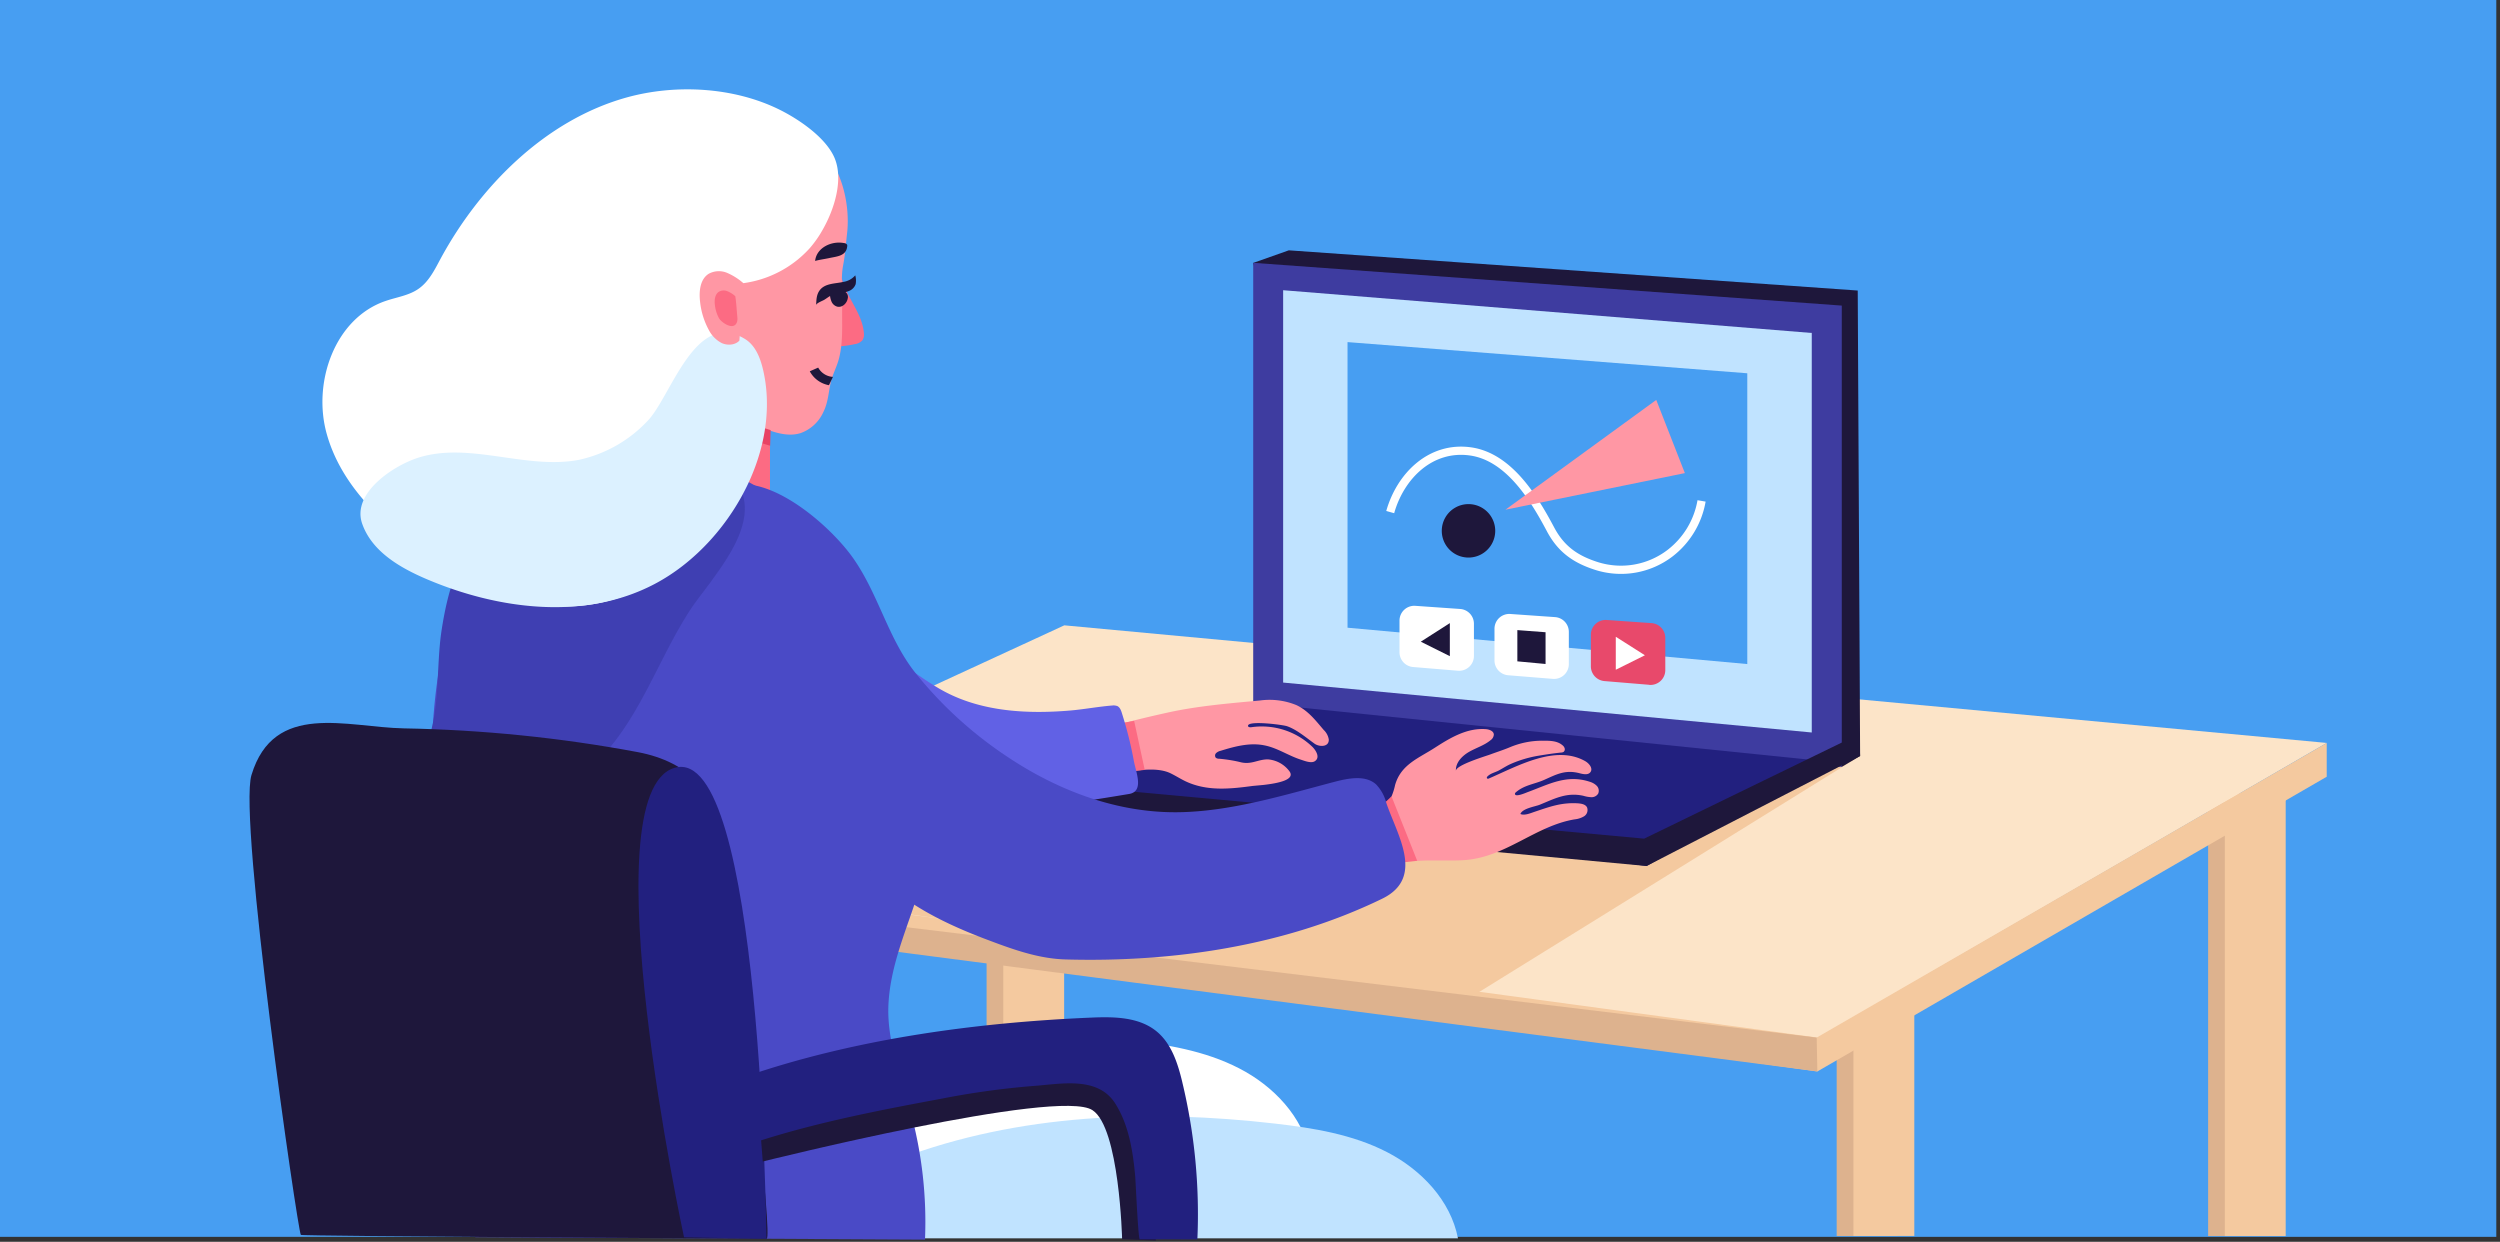 <svg xmlns="http://www.w3.org/2000/svg" xmlns:xlink="http://www.w3.org/1999/xlink" width="304" height="151" viewBox="0 0 304 151"><rect x="0" y="0" width="304" height="151" fill="#333333" stroke="none"/><defs><path id="a" d="M34 4914.4V4764h303.55v150.4z"/><path id="b" d="M257.34 4914.3v-29.27h7.4v29.26z"/><path id="c" d="M259.38 4914.3v-29.27h7.4v29.26z"/><path id="d" d="M302.51 4914.3v-53.8h7.4v53.8z"/><path id="e" d="M304.54 4914.3v-53.8h7.4v53.8z"/><path id="f" d="M153.97 4899.15v-53.79h7.4v53.8z"/><path id="g" d="M156 4899.15v-53.79h7.4v53.8z"/><path id="h" d="M120.38 4826.76v-16h7.25v16z"/><path id="i" d="M98.52 4869.99l156.42 20.29 61.99-35.94-153.51-14.3-64.9 29.95z"/><path id="j" d="M316.93 4854.35v4.1l-61.94 35.84-150.73-21.07 6.86-2.54 143.8 19.48 62-35.81z"/><path id="k" d="M260.19 4855.92l-46.72 28.95-74.76-10.51 3.3-11.05 45.87-13.96 72.3 6.57z"/><path id="l" d="M186.39 4795.97l4.33-1.53 69.18 4.89.29 56.6-2.23 1.32-69.78-54.93-1.8-6.35z"/><path id="m" d="M257.96 4857.25l-71.57-5.2v-56.09l71.57 5.2v56.09z"/><path id="n" d="M254.3 4853.07l-64.27-6.07v-47.71l64.28 5.2v48.58z"/><path id="o" d="M254.99 4894.3l-.08-4.13-136.5-16.55.68 3 135.9 17.67z"/><path id="p" d="M246.47 4844.75l-48.61-4.42v-34.73l48.61 3.79v35.36z"/><path id="q" d="M222.81 4846.55l-5.43-.44a1.81 1.81 0 0 1-1.65-1.8v-3.85a1.8 1.8 0 0 1 1.93-1.8l5.43.38a1.8 1.8 0 0 1 1.68 1.8v3.91a1.8 1.8 0 0 1-1.96 1.8z"/><path id="r" d="M211.27 4845.56l-5.43-.45a1.8 1.8 0 0 1-1.66-1.8v-3.84a1.8 1.8 0 0 1 1.94-1.8l5.42.38a1.8 1.8 0 0 1 1.69 1.8v3.91a1.8 1.8 0 0 1-1.96 1.8z"/><path id="s" d="M234.53 4847.27l-5.42-.45a1.8 1.8 0 0 1-1.66-1.8v-3.83a1.8 1.8 0 0 1 1.94-1.8l5.42.38a1.8 1.8 0 0 1 1.69 1.8v3.91a1.8 1.8 0 0 1-1.97 1.8z"/><path id="t" d="M186.38 4849.46l-21.57 10.4 69.4 9.45 22.49-12.66-70.32-7.2z"/><path id="u" d="M260.19 4855.92l-25.97 13.39-69.17-6.47-.14-3.2 69.02 6.34 26.16-12.72.1 2.66z"/><path id="v" d="M125.47 4894.7c14.42-5.45 30.3-6.01 45.63-4.25 4.66.54 9.4 1.3 13.58 3.46 4.18 2.15 7.75 5.89 8.64 10.48h-76.44z"/><path id="w" d="M143.43 4904.89c14.43-5.45 30.31-6.02 45.64-4.26 4.66.54 9.4 1.31 13.58 3.46s7.75 5.89 8.64 10.49h-76.45z"/><path id="x" d="M91.8 4914.44l54.68.3c.22-5.2-.36-10.4-1.72-15.42-1.18-4.39-2.97-8.75-2.72-13.28.4-7.35 4.87-13.55 5.02-21.04a57.5 57.5 0 0 0-5.4-24.73c-6.2-12.98-20.3-23.46-34.52-20.74l1.94.75c-5.04-.14-9.87 2.43-13.33 6.09-11.42 12.09-9.95 35.32-7.78 50.4 1.06 7.34.11 30.04 3.83 37.67z"/><path id="y" d="M187.63 4859.45c1.64-.19 4.01-.6 3.13-1.71a3.61 3.61 0 0 0-2.6-1.4c-1.18 0-1.98.65-3.24.36-.88-.22-1.78-.36-2.69-.44a.59.59 0 0 1-.39-.12.42.42 0 0 1 .04-.56c.15-.14.34-.24.54-.28 1.74-.54 3.57-1.03 5.35-.66 1.55.3 2.9 1.25 4.4 1.73.43.14 1.26.48 1.7.2.7-.44.16-1.3-.26-1.73a8.88 8.88 0 0 0-7.45-2.41c-.16.02-.4 0-.4-.17-.02-.68 4.24-.13 4.75.05 1.18.41 2.33 1.4 3.35 2.13.55.39 1.76.44 1.72-.52a2.02 2.02 0 0 0-.61-1.15c-1-1.17-1.9-2.36-3.33-3.03a8.6 8.6 0 0 0-4.43-.56c-3.74.35-7.56.66-11.23 1.47-2.16.48-4.32.99-6.45 1.59-.83.23-1.72.52-2.22 1.23-1 1.42 1.24 4.05 2.6 4.36.56.08 1.12.07 1.67-.05 1.45-.2 3.3-.4 4.67.21.66.31 1.27.71 1.92 1.02 2.6 1.23 5.42.93 8.16.56l1.3-.12z"/><path id="z" d="M170.61 4851.89l1.3-.24 1.29 5.97-1.6.17-.99-5.9z"/><path id="A" d="M130.54 4846.12c.65-4.18 6.69-4.44 9.68-3.24 3.18 1.27 5.73 3.69 8.76 5.28 4.55 2.37 9.9 2.67 15.03 2.25 1.76-.14 3.47-.48 5.24-.62.2-.03.4 0 .6.06.32.14.47.52.57.86.61 1.92 1.1 3.87 1.46 5.84.25 1.35 1.28 3.7-.6 4-7.6 1.26-15.38 2.53-22.95 1.1-7.57-1.43-15-6.13-17.47-13.4a4.55 4.55 0 0 1-.32-2.13z"/><path id="B" d="M214.64 4852.66c.44.03.99.22 1.01.66a.9.9 0 0 1-.4.69c-.76.63-1.74.92-2.6 1.41-.87.5-1.67 1.33-1.61 2.32-.04-.71 3.72-1.82 4.24-2.02.75-.28 1.52-.52 2.26-.83 1.29-.55 2.67-.83 4.07-.82.83 0 1.73 0 2.36.53.14.1.24.23.29.39a.4.4 0 0 1-.13.44c-.09.05-.2.08-.3.08-.98.1-1.87.24-2.84.4-1.14.2-2.25.53-3.31 1-.53.24-1 .56-1.5.82-.43.21-.88.3-1.26.64-.09.08-.17.2-.09.28.08.08.17.04.25 0 3.4-1.46 8.05-4.14 11.67-2.1.5.28.99.9.64 1.35-.29.38-.88.24-1.34.12-1.77-.45-2.82.17-4.36.85-1.17.5-2.4.61-3.4 1.51a.18.18 0 0 0-.07.12c-.05.54 1.46-.16 1.6-.2 2.53-.93 4.68-2.16 7.49-1.24.33.1.62.26.86.5.24.25.3.6.18.92-.17.3-.5.47-.83.46a3.97 3.97 0 0 1-.98-.17c-2.04-.46-3.52.36-5.32 1.09-.59.23-2.08.44-2.34 1.12.47.23 1.24-.1 1.68-.25 1.86-.62 3.23-1.15 5.23-1.05.46.03 1 .1 1.2.51.14.4 0 .83-.35 1.06-.35.21-.74.34-1.14.38-4.8.79-8.42 4.63-13.45 4.96-.91.06-1.83.05-2.74.04h-1.24c-2.3-.02-5.24.6-7-1.18-.84-.83-1.9-2.95-1.22-4.11.68-1.16 2.66-1.18 3.36-2.5.19-.45.33-.9.43-1.37.71-2.52 2.86-3.26 4.86-4.56 1.85-1.19 3.86-2.4 6.14-2.25z"/><path id="C" d="M202.43 4861.57l.78-.73 3.12 7.83-1.74.2-2.16-7.3z"/><path id="D" d="M125.78 4851.47c-2.83-4.77-6.9-9.49-6.92-15.26-.02-3.78-.34-10.74 3.57-12.91a3.63 3.63 0 0 1 1.57-.41c4.86-.27 11.28 5.4 13.84 9.12 3.03 4.39 4.18 9.67 7.47 13.81 3.2 4 7.02 7.46 11.3 10.28 6.43 4.27 13.99 7.04 21.83 6.63 6.11-.3 12.07-2.15 17.95-3.69 1.68-.43 3.67-.8 4.94.34a5.1 5.1 0 0 1 1.25 2.27c1.34 3.94 4.71 9.1-.52 11.64-11.85 5.76-25.46 7.74-38.46 7.38-3.46-.09-6.76-1.34-10-2.57-7.12-2.73-11.5-5.54-16.66-11.24a95.38 95.38 0 0 1-11.16-15.39z"/><path id="E" d="M136.37 4797.87c.58 2.33 2.54 4.3 2.68 6.68.04.29-.03.58-.18.83-.25.26-.58.43-.94.47-.91.2-1.84.3-2.78.3a.72.72 0 0 1-.49-.11.64.64 0 0 1-.14-.51c.05-2.6.63-5.16 1.68-7.54"/><path id="F" d="M120.5 4834.67c-1.06 1.42-2.1 2.73-2.8 3.85-3.55 5.6-5.68 12.06-10.13 17.07a24.74 24.74 0 0 1-8.67 6.26c-2.65 1.14-5.66 1.81-8.44 1-5.14-1.48-5.16-5.74-4.05-9.95 1.04-3.9.68-8.22 1.28-12.22.7-4.57 1.97-9.34 5.34-12.5a16.94 16.94 0 0 1 5.2-3.17c3.84-1.59 7.67-1.03 11.5-2.04 2.87-.75 4.99-2.67 8.16-2.78 2.4-.09 5 .94 6.08 3.07 1.83 3.67-.87 7.87-3.48 11.4z"/><path id="G" d="M123.87 4783.02c2.7-2.07 6.52-3.7 9.46-1.39 2.94 2.3 4.08 7.1 3.68 10.7-.15 1.3-.24 2.68-.49 3.96-.3 1.6-.04 3.11-.1 4.74-.07 2.17.15 4.3-.37 6.45-.26 1.1-.84 2.07-1.06 3.15-.26 1.23-.31 2.39-.9 3.54a4.81 4.81 0 0 1-2.75 2.5c-1.62.5-3.36-.14-4.93-.77-1.75-.7-3.97-1.29-5.43-2.55-1.33-1.14-1.72-3.15-2.05-4.79a43.64 43.64 0 0 1-.5-14.19c.53-4.02 1.8-8.37 5.08-11.05z"/><path id="H" d="M133.12 4795.73c.57-.16 1.19-.23 1.77-.36.96-.2 2-.26 2.13-1.4a.37.37 0 0 0-.02-.22.47.47 0 0 0-.35-.19c-1.58-.31-3.38.6-3.53 2.17z"/><path id="I" d="M135.54 4799.75c-.52.11-.87.44-1.3.7-.2.13-.98.4-1 .66.04-.62.02-1.23.42-1.79.65-.89 1.88-.81 2.89-1.04a2.37 2.37 0 0 0 1.45-.8c.1.35.11.71.05 1.07-.13.36-.4.65-.74.8-.56.26-1.19.27-1.77.4z"/><path id="J" d="M134.92 4799.73c0 .33.07.65.2.96.13.3.41.54.74.61.59.1 1.12-.43 1.22-.99a.75.75 0 0 0-.77-.95c-.27 0-.53.04-.79.12"/><path id="K" d="M134.8 4810.84a3.3 3.3 0 0 1-2.33-1.69l1.02-.45a2.2 2.2 0 0 0 1.8 1.13z"/><path id="L" d="M133.93 4792.12c-.41.72-.9 1.4-1.43 2.02a13.27 13.27 0 0 1-11.16 4.35 1.2 1.2 0 0 0-.62.04c-.35.16-.43.61-.48.98-.17 1.5-.28 3.23.76 4.35.41.38.85.73 1.31 1.04 5.4 4.46 2.43 15.58-.15 20.72-3.73 7.42-12 12.6-20.4 12.08-5.73-.36-11.08-3.01-15.83-6.23-5.4-3.67-10.46-8.46-12.2-14.71-1.75-6.25.97-14.05 7.15-16.16 1.36-.47 2.84-.66 4.01-1.48 1.27-.88 1.97-2.33 2.7-3.69 4.76-8.77 12.7-16.81 22.58-19.57 5.95-1.66 13.01-1.29 18.59 1.46 2.35 1.16 5.65 3.38 6.72 5.88 1.1 2.6.02 6.25-1.55 8.92z"/><path id="M" d="M203.05 4826.27c1.25-4.42 4.93-8.05 9.75-7.38 4.67.65 7.73 5.68 9.73 9.45 1.29 2.45 3.08 3.7 5.72 4.52 3.03.92 6.3.33 8.81-1.58a10.21 10.21 0 0 0 3.85-6.37"/><path id="N" d="M127.65 4818.2l.06-1.9-4.01-1.21-.19 1.9 4.14 1.21z"/><path id="O" d="M217.06 4825.98l18.34-13.35 3.48 8.9-21.82 4.45z"/><path id="P" d="M209.32 4828.55a3.25 3.25 0 1 1 6.5 0 3.25 3.25 0 0 1-6.5 0z"/><path id="Q" d="M230.48 4841.43v4.01l3.54-1.76-3.54-2.25z"/><path id="R" d="M210.3 4839.77v4.02l-3.53-1.76 3.53-2.26z"/><path id="S" d="M218.51 4840.62v3.8l3.43.32v-3.86l-3.43-.26z"/><path id="T" d="M70.58 4914.16c-.4-.59-7.63-50.6-6-55.92 2.73-9.01 11.6-5.8 18.53-5.67 9.53.17 19.03 1.13 28.4 2.88 13 2.44 11.4 15.48 12.57 26.38.31 2.89 3.93 32.8 3.14 32.8-.02 0-57.03-.3-56.64-.47z"/><path id="U" d="M125.22 4822.27c-2.4 5.41-6.67 10.15-11.63 12.75-8.44 4.44-18.9 3.14-27.67-.58-3.29-1.4-6.7-3.38-7.88-6.76-1.3-3.73 3.84-7.1 6.9-8.05 6.24-1.92 13.03 1.5 19.44.29a16.13 16.13 0 0 0 8.31-4.68c2.9-2.91 5.8-13.73 11.88-10.03 1.3.78 1.89 2.33 2.23 3.8 1.01 4.38.29 9.03-1.58 13.26z"/><path id="V" d="M124.4 4798.44a7.48 7.48 0 0 0-1.96-1.25 2.58 2.58 0 0 0-2.24.09c-1.08.66-1.22 2.15-1.07 3.42a9.2 9.2 0 0 0 1.07 3.44c.35.68.9 1.24 1.59 1.59.7.3 1.6.24 2.12-.31"/><path id="W" d="M123.6 4803.2c-.39 1.03-1.84.05-2.17-.5a4.37 4.37 0 0 1-.5-1.62c-.08-.6 0-1.3.5-1.61.32-.18.71-.2 1.06-.04.33.14.65.34.92.59.13.82.17 1.71.25 2.54.03.21.01.43-.05.64z"/><path id="X" d="M127.2 4914.63s-.6-60.28-11.15-57.27c-10.55 3.01 1.13 57.1 1.13 57.1z"/><path id="Y" d="M126.75 4905.24s36.01-9 40.1-6.24c3.28 2.13 3.6 15.69 3.6 15.69l4.1.16-.33-12.06-5.25-8.16-11.94-1.47-25.37 2.28-5.39 3.6z"/><path id="Z" d="M177.77 4895.6c-.55-2.3-1.32-4.72-3.16-6.21-2.14-1.73-5.15-1.77-7.9-1.65-13.96.59-28.57 2.57-41.84 7.09-1.34.43-2.64.97-3.9 1.61-1.58.85-3.16 2.15-3.36 3.94a4.3 4.3 0 0 0 .19 1.69c1.25 4.19 5.9 1.5 8.77.59 7.13-2.26 14.56-3.69 21.92-5.06a99.58 99.58 0 0 1 11.1-1.54c3.4-.24 7.87-1.24 10.02 2.12 1.66 2.61 2.16 5.85 2.43 8.86.06.68.36 7.66.56 7.66l7 .01a68.63 68.63 0 0 0-1.83-19.1z"/></defs><use fill="#479ef2" xlink:href="#a" transform="translate(-34 -4764)"/><use fill="#ddb28e" xlink:href="#b" transform="translate(-34 -4764)"/><use fill="#f4c99f" xlink:href="#c" transform="translate(-34 -4764)"/><use fill="#ddb28e" xlink:href="#d" transform="translate(-34 -4764)"/><use fill="#f4c99f" xlink:href="#e" transform="translate(-34 -4764)"/><use fill="#ddb28e" xlink:href="#f" transform="translate(-34 -4764)"/><use fill="#f4c99f" xlink:href="#g" transform="translate(-34 -4764)"/><use fill="#fc6b83" xlink:href="#h" transform="translate(-34 -4764)"/><use fill="#fce4c8" xlink:href="#i" transform="translate(-34 -4764)"/><use fill="#f4c99f" xlink:href="#j" transform="translate(-34 -4764)"/><use fill="#f4c99f" xlink:href="#k" transform="translate(-34 -4764)"/><use fill="#1e173b" xlink:href="#l" transform="translate(-34 -4764)"/><use fill="#3e3ca0" xlink:href="#m" transform="translate(-34 -4764)"/><use fill="#c0e3ff" xlink:href="#n" transform="translate(-34 -4764)"/><use fill="#ddb28e" xlink:href="#o" transform="translate(-34 -4764)"/><use fill="#479ef2" xlink:href="#p" transform="translate(-34 -4764)"/><use fill="#fff" xlink:href="#q" transform="translate(-34 -4764)"/><use fill="#fff" xlink:href="#r" transform="translate(-34 -4764)"/><use fill="#e8496b" xlink:href="#s" transform="translate(-34 -4764)"/><use fill="#22207f" xlink:href="#t" transform="translate(-34 -4764)"/><use fill="#1e173b" xlink:href="#u" transform="translate(-34 -4764)"/><use fill="#fff" xlink:href="#v" transform="translate(-34 -4764)"/><use fill="#c0e3ff" xlink:href="#w" transform="translate(-34 -4764)"/><use fill="#4a4ac6" xlink:href="#x" transform="translate(-34 -4764)"/><use fill="#ff97a4" xlink:href="#y" transform="translate(-34 -4764)"/><use fill="#fc6b83" xlink:href="#z" transform="translate(-34 -4764)"/><use fill="#6161e5" xlink:href="#A" transform="translate(-34 -4764)"/><use fill="#ff97a4" xlink:href="#B" transform="translate(-34 -4764)"/><use fill="#fc6b83" xlink:href="#C" transform="translate(-34 -4764)"/><use fill="#4a4ac6" xlink:href="#D" transform="translate(-34 -4764)"/><use fill="#fc6b83" xlink:href="#E" transform="translate(-34 -4764)"/><use fill="#3f3fb2" xlink:href="#F" transform="translate(-34 -4764)"/><use fill="#ff97a4" xlink:href="#G" transform="translate(-34 -4764)"/><use fill="#1e173b" xlink:href="#H" transform="translate(-34 -4764)"/><use fill="#1e173b" xlink:href="#I" transform="translate(-34 -4764)"/><use fill="#1e173b" xlink:href="#J" transform="translate(-34 -4764)"/><use fill="#1e173b" xlink:href="#K" transform="translate(-34 -4764)"/><use fill="#fff" xlink:href="#L" transform="translate(-34 -4764)"/><use fill="#fff" fill-opacity="0" stroke="#fff" stroke-miterlimit="50" xlink:href="#M" transform="translate(-34 -4764)"/><use fill="#e84265" xlink:href="#N" transform="translate(-34 -4764)"/><use fill="#ff97a4" xlink:href="#O" transform="translate(-34 -4764)"/><use fill="#1e173b" xlink:href="#P" transform="translate(-34 -4764)"/><use fill="#fff" xlink:href="#Q" transform="translate(-34 -4764)"/><use fill="#1e173b" xlink:href="#R" transform="translate(-34 -4764)"/><use fill="#1e173b" xlink:href="#S" transform="translate(-34 -4764)"/><use fill="#1e173b" xlink:href="#T" transform="translate(-34 -4764)"/><use fill="#dcf1ff" xlink:href="#U" transform="translate(-34 -4764)"/><use fill="#ff97a4" xlink:href="#V" transform="translate(-34 -4764)"/><use fill="#fc6b83" xlink:href="#W" transform="translate(-34 -4764)"/><use fill="#22207f" xlink:href="#X" transform="translate(-34 -4764)"/><use fill="#1e173b" xlink:href="#Y" transform="translate(-34 -4764)"/><g transform="translate(-34 -4764)"><use fill="#22207f" xlink:href="#Z"/></g></svg>
